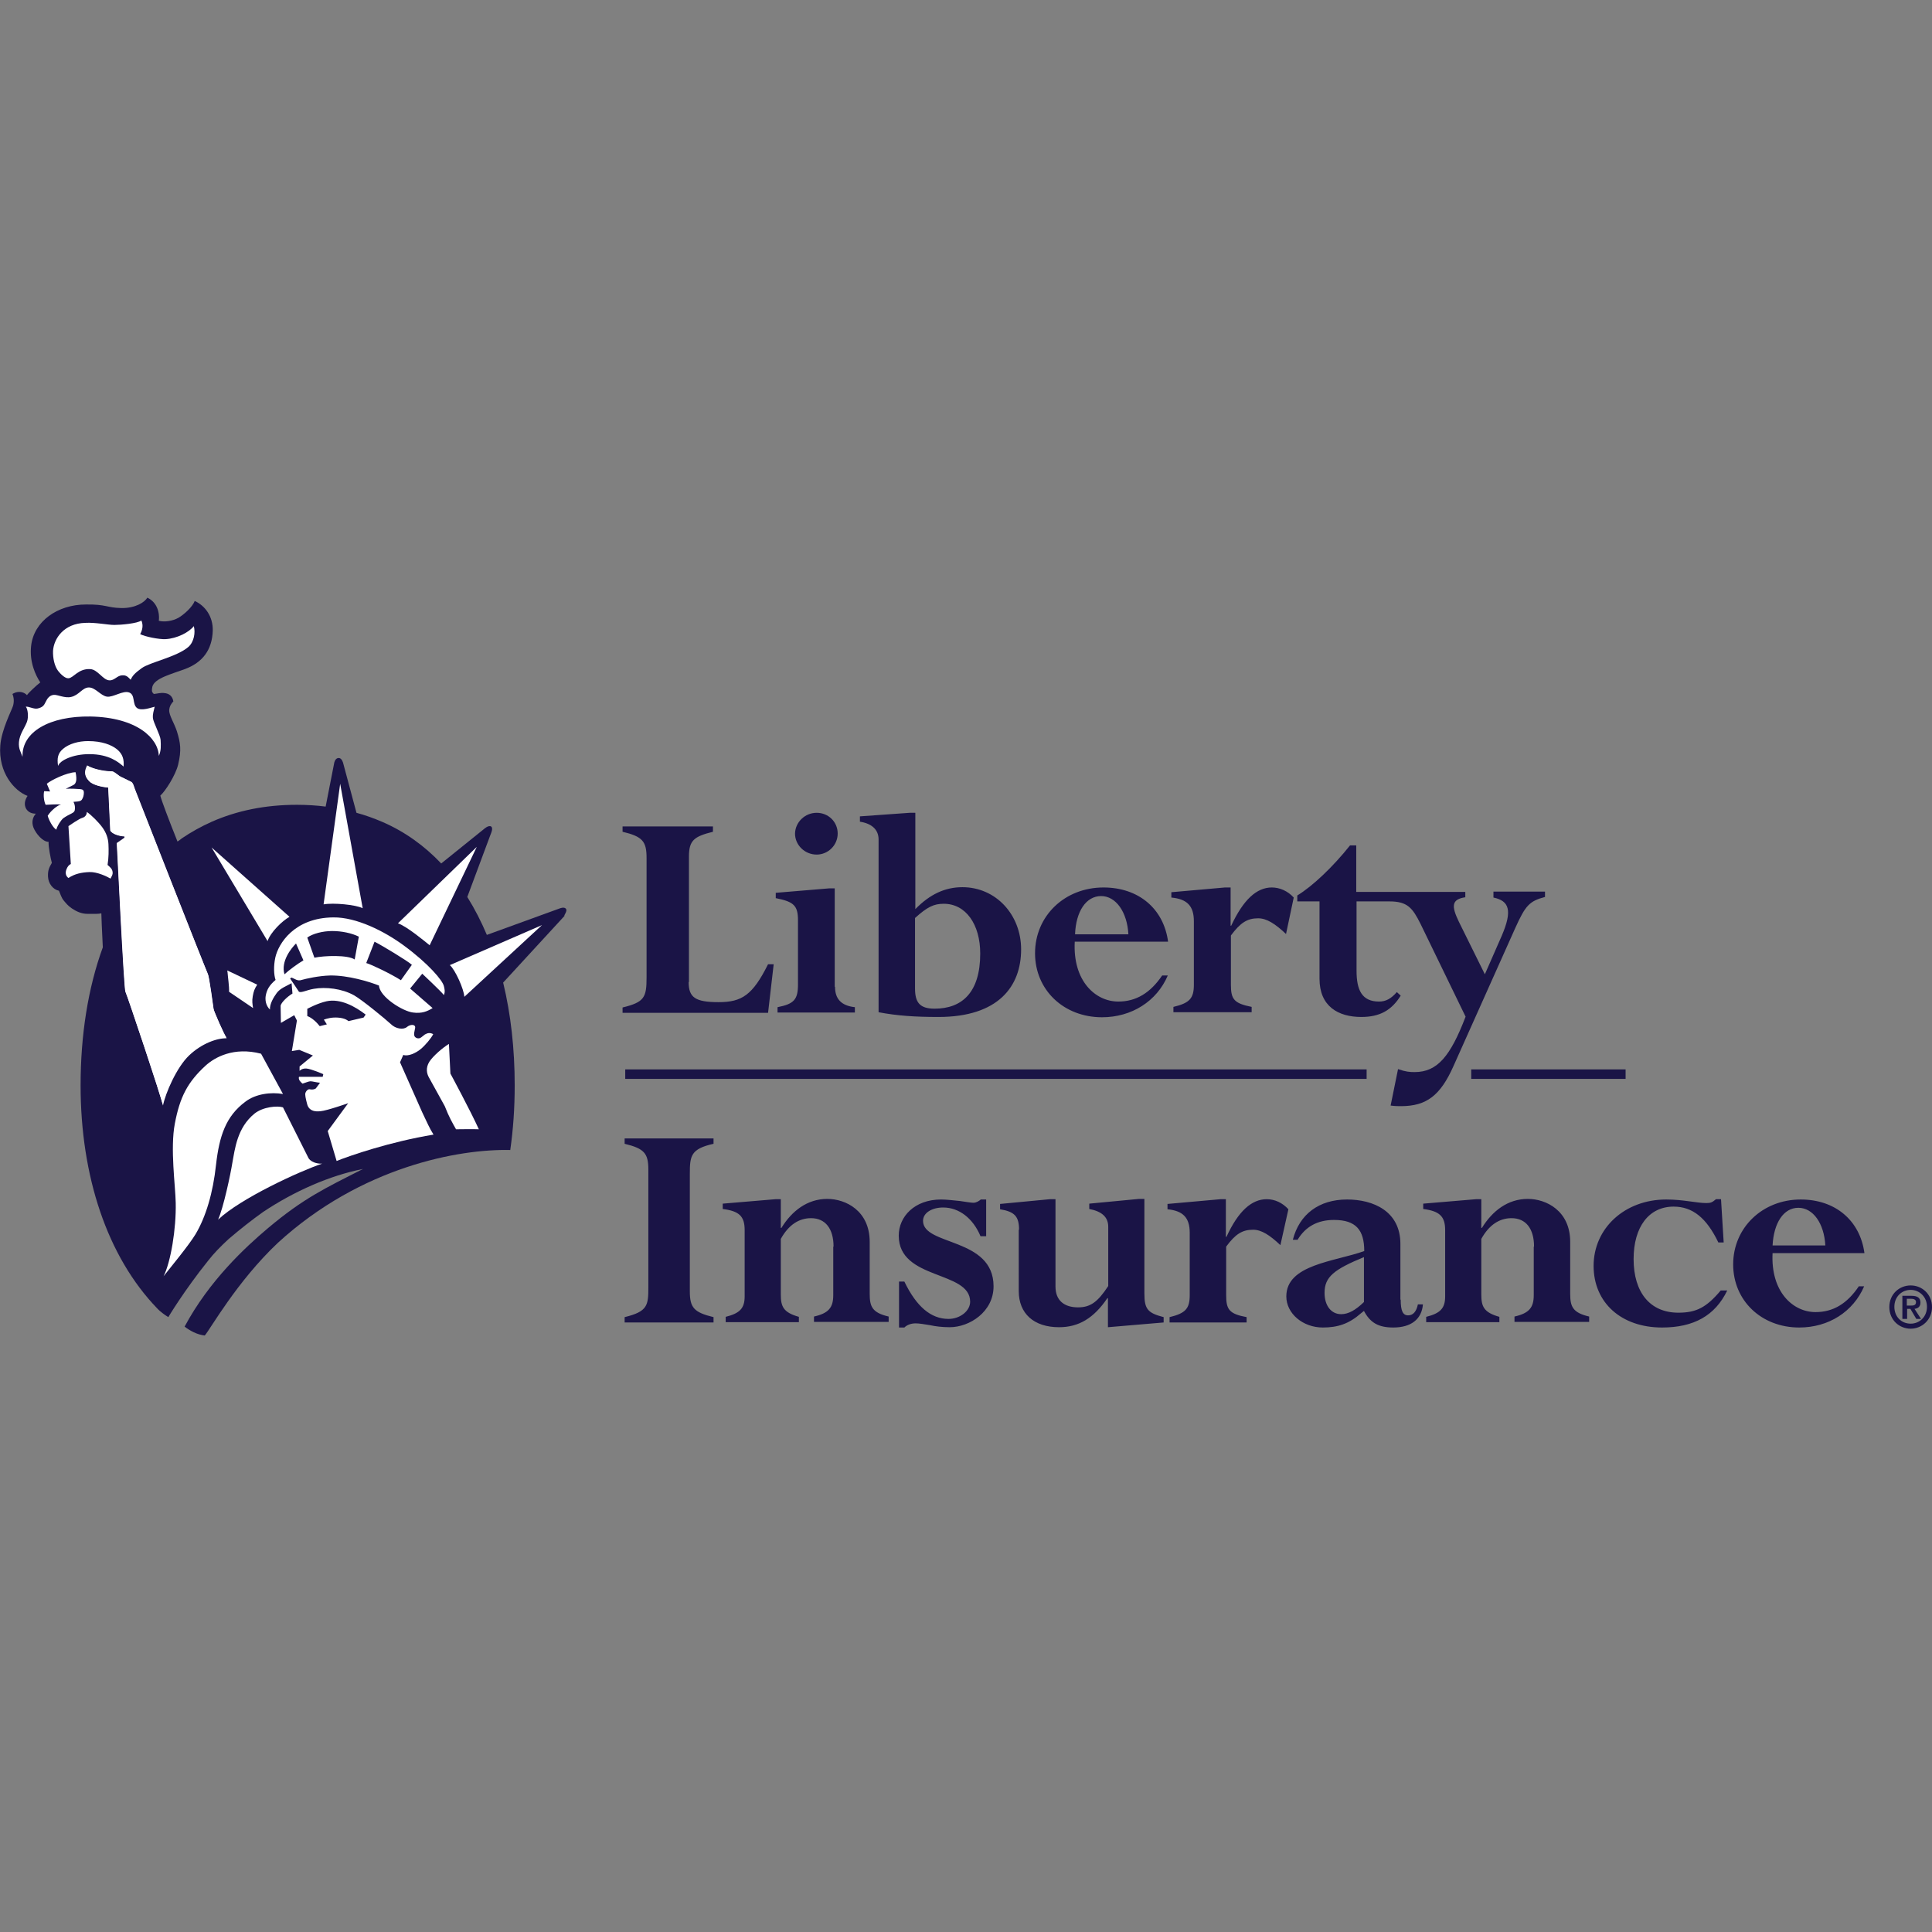 <?xml version="1.0" encoding="UTF-8"?>
<svg xmlns="http://www.w3.org/2000/svg" version="1.1" id="layer" x="0" y="0" viewBox="0 0 652 652" style="enable-background:new 0 0 652 652" xml:space="preserve">
  <rect x="0" y="0" width="652" height="652" fill="#808080" stroke="none"/>
  <style>.st1{fill:#1a1446}.st2{fill:#fff}</style>
  <circle cx="1735.9" cy="348" style="fill:none" r="304"></circle>
  <path class="st1" d="M191 306.7c-.6-.8-2.2-.1-2.2-.1l-24.5 8.9c-1.9-4.5-4.1-8.8-6.6-12.8l7.9-21.2s1-2.1.1-2.6-2.4.9-2.4.9l-14.4 11.6c-5.6-5.9-12.2-10.7-19.8-14-2.8-1.2-5.8-2.3-8.8-3.1l-4.5-16.8s-.4-1.7-1.5-1.7c-1.2 0-1.5 1.6-1.5 1.6l-2.9 14.8c-3.1-.4-6.4-.6-9.7-.6-10.8 0-20.3 2-28.7 5.7-3.6 1.6-7 3.5-10.1 5.6-.5.4-1 .8-1.5 1.1-3-7.5-5.3-13.6-5.8-15.5 1.7-1.5 5.1-6.8 6-10.4 1.2-5 .8-7.4-.4-11.3-.9-2.8-2.7-5.4-2.6-7.2.1-1.3.8-2.3 1.4-2.9-.3-1.9-1.6-2.7-3-2.8-1.3-.2-2.4.2-3.6.3-.3-.5-.9-.4-.5-2.4.7-2.9 6.4-4.3 11-6 5.9-2.2 9.2-6.4 9.4-13 .1-4.8-2.6-8.4-6.1-10-.7 2-3.6 4.6-5.5 5.7-2 1.1-4.7 1.5-6.6 1 .4-3.6-1.2-6.6-3.9-7.8-.8 1.5-4 3.6-8.8 3.5-4.8-.1-5.1-1.3-11.9-1.2-9.6 0-17.6 5.7-18.5 14-.6 5.4 1.5 9.9 3.1 12.3-1.2.9-4 3.5-4.5 4.3-.7-.8-2.6-1.8-4.9-.4.5 1.2.6 2.6.2 4-.4 1.4-3.9 8-4.3 13.4-.7 9.1 4.7 15.3 9.2 17-1 1.5-1.2 3-.5 4.3.5.8 1.4 1.7 3.3 1.7-1.1 1.2-1.5 2.9-.8 4.7.8 2 3.1 4.8 5.1 4.8-.1 1.7.7 5.6 1.1 7.1-.7 1.3-1.4 2.2-1.3 4.6.1 2.4 1.7 4.4 3.7 4.8.5 1.2.9 2.5 1.6 3.3.7.8 1.3 1.7 2.8 2.7 1.5 1 3.2 1.8 5.2 1.8s3.8.1 4.7-.2c0 .6.2 5.7.5 11.5-5 13.7-7.5 29.6-7.5 46.6 0 30.5 8.9 57.7 25.9 75.3 0 0 1 1.2 3.7 2.9 0 0 5.3-8.9 13.4-19 2-2.6 4.4-5 7-7.4 4-3.4 7.8-6.4 11.6-9.1 10.5-7 22.5-12.3 33.7-14.5-12.8 6.5-20.1 9.9-32.1 20-7.6 6.4-19.8 17.7-28.1 33.2 1.7 1.3 4.1 2.7 6.8 3 1.8-2 10.8-18.2 24.7-31.3 28.1-25.7 61.1-31.7 78.4-31.3 1-7 1.5-14.2 1.5-21.8 0-12.3-1.3-24-3.9-34.7l20.7-22.5c-.3-.2 1.1-1.6.5-2.4"></path>
  <path class="st2" d="M37.3 296.5c-1.2-.7-4.5-2.3-7.1-2.2-2.7.1-5 .6-7.1 2-.9-.6-1.2-1.8-.6-3.1.6-1.4 1.4-1.6 1.4-1.6l-.8-12.8s3.7-2.6 4.7-2.8c1-.3 1.5-1.1 1.5-2 1.6 1.1 4 3.5 5.3 5.3 1.2 1.7 1.9 3.5 2 5.6.1 2.1.1 4.5-.3 7 .8.7 1.6 1.3 1.7 2.4.1 1-.3 1.3-.7 2.2M156.7 336.4c-.1-2.5-3.1-9.2-4.9-10.7l31.1-13.5-26.2 24.2zM71.4 286l26.3 23.4c-2.5 1.4-6.4 5.2-7.4 8.2L71.4 286zM86.8 332.3c-.9 1.4-1.2 2.2-1.5 3.9-.3 1.7-.1 2.6.1 4l-8.1-5.5c.1-1.8-.4-4.9-.5-6.5 0-.2-.1-.5-.1-.7l10.1 4.8z"></path>
  <path class="st2" d="M42.3 334.6c-.5-.9-2.8-48.4-2.9-50.1l2.6-1.8v-.5c-1.9-.1-4.1-.8-4.8-1.9l-.7-14.6c-2.6-.2-5.3-1-6.3-2-1.2-1.2-2.2-2.7-.8-5.4 1.3.9 5.1 2 8.4 2 .7 0 2.2 1.5 3 1.9 1 .4 2.6 1.2 3.3 1.6.7.3 1.1 1.9 1.3 2.4.2.6 24.3 61.8 24.7 62.4.4.7 1.8 11 1.9 11.7.1.8 3.7 9 4.4 9.8-3.2-.1-8.4 1.7-12.7 5.8-4.2 4-7.9 12.8-8.8 16.9-.3-2.1-12.1-37.3-12.6-38.2M72.9 393.1c-1 9.4-3.4 17.5-6.9 23.4-2.3 3.8-8.6 11.4-10.8 14.2 2.4-4.7 4.3-16 4.1-24.8-.1-5.7-1.9-18.3-.3-26.7 1.7-9 4.3-14 10.4-19.6 3.1-2.8 9.5-6.4 18.7-4l7.4 13.6c-4-.7-9.2-.1-12.7 2.6-6.6 4.9-8.8 11.6-9.9 21.3"></path>
  <path class="st2" d="M73.6 411.6c1.8-4 4.2-15.3 4.8-19.1.9-4.8 1.6-11.9 7.5-16.7 2.9-2.3 7.7-2.7 9.6-2.1l8.4 16.7c.7 1.8 3.2 2.4 4.8 2.3-7.7 2.6-27.5 11.7-35.1 18.9M144.9 358.3c-1.3 2.1-.9 4-.1 5.4.9 1.6 5.3 9.6 5.3 9.6 1.4 3.6 2.5 5.5 3.8 7.8 2.4 0 5-.1 7.7 0-2.9-6.4-9.6-18.8-9.6-18.8l-.5-10c-2 1.2-5.3 4-6.6 6M109.2 305.2c3.3-.6 10.8.1 13.2 1.3l-7.6-42-5.6 40.7zM45.5 266.2c-.2-.6-.6-2.2-1.3-2.4-.8-.3-2.4-1.2-3.3-1.6-.8-.3-2.3-1.8-3-1.8-3.3 0-7.1-1.1-8.4-2-1.4 2.7-.4 4.2.8 5.4 1 1 3.7 1.8 6.3 2l.7 14.6c.7 1.1 2.9 1.8 4.8 1.9v.5l-2.6 1.9c.1 1.7 2.4 49.2 2.9 50.1.5.9 12.3 36.1 12.6 38.3.8-4.1 4.6-12.9 8.8-16.9 4.3-4.1 9.5-5.9 12.7-5.8-.7-.8-4.3-9-4.4-9.8-.1-.8-1.5-11.1-1.9-11.7-.5-1-24.5-62.1-24.7-62.7"></path>
  <path class="st2" d="M30.1 254.5c6.8 0 10 2.8 11.6 4.2.2-2.3-.2-4.2-2.3-5.9-1.8-1.4-4.9-2.7-9.7-2.7-3.2 0-6.4.9-8.4 2.6-1.8 1.5-2.1 3.2-1.7 5.8.5-1.8 4.9-4 10.5-4M17.9 219.6c-.1 2.5.5 5.2 1.7 6.8.7.9 2.3 2.6 3.5 2.5 1.7-.1 3.3-3.3 7.3-3.1 2.6.1 4.3 3.7 6.5 3.8 1.7.1 2.6-1.6 4.3-1.7 1.5-.1 2 .6 2.9 1.5.6-1.4 1.5-2.3 3.7-3.9 2.7-2 11.9-3.8 15.8-7.2 1.9-1.7 2.4-4.9 1.8-7-1.5 2-5.6 4.2-9.6 4.4-2 .1-6.8-.8-8.5-1.7.8-1.4 1.1-3.1.4-4.6-1.3 1-6.9 1.5-9.1 1.5-2.2 0-6.5-.9-9.8-.7-7.3.2-10.6 5.3-10.9 9.4"></path>
  <path class="st2" d="M30.5 241.8c15.8.3 22.9 7.4 23.1 13.3.8-1.8.7-3.4.6-5.4-.1-1.6-2.5-6-2.6-7.4-.1-1.5.3-2.4.6-3.8-1 .2-4.5 1.6-6 .4-1.6-1.3-.5-4.4-2.6-5.2-2.1-.8-5.4 1.7-7.5 1.4-2.1-.3-3.9-3.1-6.1-3.1-2.2 0-3.3 2.6-6 3.2-2.1.5-4.6-.8-5.8-.7-1.4.1-2.2 1.1-2.8 2.4-.6 1.3-1.1 1.8-2.7 2.2-1.3.3-3.1-.8-4-.6.7.7 1 3.5.4 5.1-.8 2.1-2.5 4.2-2.7 6.8-.2 2.3.6 3.3 1.2 5-.3-8.4 9.1-13.8 22.9-13.6M20.6 271.5c-1.1.2-3.4 2-4.5 3.8.3 1.2 1.6 3.9 2.9 4.7.3-1.3 1.7-3.4 2.4-3.9 1-.7 2-1.2 2.8-1.6.8-.4 1.1-.8 1.1-1.7 0-.9-.1-1.3-.5-2.2.8-.1 2.3 0 2.8-.7s.7-1.6.7-2.4c0-.9-.4-1.1-1.3-1.2-.9-.1-3.5-.2-4.8-.1l2.6-1.3c.6-.3.8-.9.9-1.4.1-.5.1-1.6-.2-2.9-3 .1-8.3 2.7-9.7 3.9l1.1 2.6-2-.1c-.3 1.3-.1 3.4.5 4.6 1.8-.1 3.9-.2 5.2-.1M149.8 332.8c-.4-1.9-5.2-7.6-13.5-13.7-6.5-4.8-16-9.6-23.8-9.5-13.2.1-18.6 8.9-19.6 13.6-.6 2.8-.5 5.8.1 7.5-2.1 1.8-2.9 3.2-3.3 5.2-.3 1.5 0 3.5 1.4 4.8-.1-1.9 1.2-4.1 2.3-5.6 1.2-1.6 3.2-2.3 5-3.3l.3 3.5c-1.7 1-3.8 3-4 4.1l.1 5.8 4.5-2.6.9 1.8-1.7 10.3 2.5-.4 4.6 1.9-4.5 3.7v1.5s.7-.9 2.3-.8c1.6.1 5.7 1.9 5.7 1.9l-.2.9h-8c-.3 1 .6 1.8 1.2 2.3 1-.3 2.1-.8 2.7-.8.6 0 2 .4 3.2.5l-1.4 1.9s-.7.6-2.1.3c-.7-.1-1.5.9-1.5 1.7 0 .9.6 3.1.6 3.1.7 3.3 4.2 2.6 4.6 2.6 2.2-.2 9.3-2.7 9.3-2.7l-6.9 9.4 3 10.1c4.5-1.8 18.1-6.5 32.7-8.9-1.6-2.6-1.9-3.6-3.8-7.5l-7.5-16.9 1.1-2.5c1.6.6 4.2-.6 5.8-1.9 1.6-1.3 3.6-3.7 4.3-5.1-1.1-.6-1.9-.4-2.8.1-.9.6-1.6 1.7-2.8 1.2-1.4-.6-.7-2-.5-3.4.2-1.3-1.6-1.3-2.8-.3-1.2 1-3.8.6-5.4-1-1.7-1.6-9.6-8.1-12.4-9.7-4.1-2.3-9.6-2.9-13.6-2.2-2.4.4-4.1 1.4-5 1l-3-4.5.5-.3c1.1.4 2 1.3 3.4.8 1.4-.4 5.7-1.4 9.6-1.5 6-.1 13.3 2.1 16.5 3.4.2 3.8 8 8.7 11.5 9.1 3 .4 4.8-.4 6.6-1.5l-7.6-6.6 4.1-5s6.4 6 7.3 7.2c.5-1.1.2-2.2 0-3m-46 7.6s3.3-1.8 6.4-2.5c4.6-1 9.6 1.7 13.2 4.5l-.7 1-5.1 1.2c-1-.9-2.9-1.3-5-1.2-1.8.1-3.3.7-3.3.7l1 1.6-2.4.6c-1-1.3-2.7-2.9-4.2-3.4v-2.5zM96 328.8c-1.3-4.4 2.3-8.8 3.9-10.4l2.5 5.7c-1.9 1.1-4.9 3.3-6.4 4.7m23.7-5c-2.4-1.6-10.3-1.3-13.6-.6l-2.4-6.8c1.8-1.3 5.2-2.2 8.4-2.2s6.6.7 9 1.9l-1.4 7.7zm15.6 7c-3.3-2.1-9.7-5.2-11.7-5.8l2.8-7.2c2.4 1.2 11.2 6.5 12.6 7.8l-3.7 5.2zM134.3 311.6c3 1 9.2 6.2 10.7 7.4l15.9-33.2-26.6 25.8z"></path>
  <path class="st1" d="M644.8 433.8c3.8 0 7.2 2.9 7.2 7.3 0 4.3-3.4 7.3-7.2 7.3-3.8 0-7.2-2.9-7.2-7.3s3.4-7.3 7.2-7.3m0 12.9c3 0 5.5-2.3 5.5-5.7 0-3.3-2.5-5.7-5.5-5.7s-5.5 2.3-5.5 5.7c0 3.4 2.4 5.7 5.5 5.7m-2.8-9.4h3.1c2 0 3 .7 3 2.3 0 1.4-.9 2-2 2.1l2.2 3.4h-1.6l-2-3.4h-1.1v3.4H642v-7.8zm1.5 3.3h1.4c.9 0 1.7-.1 1.7-1.2 0-.9-.9-1.1-1.7-1.1h-1.4v2.3zM211 360.9h250.2v3.2H211zM496.5 360.9h52.1v3.2h-52.1zM232.4 331.4c0 5.2 2.2 6.8 10.1 6.8 7.9 0 11.5-2.4 16.7-12.8h1.9l-1.9 16.4h-49.1V340c7.4-1.8 8.1-3.4 8.1-10.2v-40.3c0-5.6-1.4-7.2-8.1-8.8v-1.8h30.5v1.8c-6.4 1.6-8.1 2.9-8.1 8.4v42.3zM281.8 333c0 4.1 2.1 6.4 6.7 6.9v1.8h-26.1v-1.8c5.6-1.1 6.9-2.6 6.9-7.7v-21.6c0-5-1.4-6.3-7.5-7.5v-1.8l18-1.5h1.9V333zm-6.2-58.7c4 0 7.1 3.1 7.1 7s-3.2 7.1-7.1 7.1c-4 0-7.3-3.2-7.3-7.1.1-3.9 3.4-7 7.3-7M308.8 309.8c4.2-3.8 6.4-4.8 9.7-4.8 7.4 0 12.3 6.9 12.3 16.8 0 13.2-6.2 18.6-15.4 18.6-5 0-6.6-2.1-6.6-6.8v-23.8zm0-35.5H307l-16.8 1.2v1.8c3.9.6 6.3 2.6 6.3 6v58.3c6.3 1.2 12.4 1.6 20.2 1.6 20.2 0 27.9-10.3 27.9-22.8 0-11.8-8.6-21-19.8-21-5.9 0-11 2.4-15.9 7.4v-32.5zM362.8 315.3c.3-7.7 3.7-12.9 8.8-12.9 5 0 8.8 5.4 9.2 12.9h-18zm31.4 2.5c-1.5-11.2-10-18.3-21.8-18.3-13.1 0-23.1 9.6-23.1 22.2 0 12.4 9.7 21.6 22.6 21.6 10 0 18.5-5.4 22.2-14.1h-1.9c-4 5.9-8.8 8.8-14.8 8.8-7.7 0-15.4-6.9-14.7-20.2h31.5zM434 315.2c-3.6-3.4-6.5-5.3-9.4-5.3-3.7 0-6 1.5-9.2 5.8v16.6c0 4.9 1 6.3 7 7.5v1.8H396v-1.8c5.5-1.3 6.9-2.9 6.9-7.5v-21.4c0-5.2-2.3-7.5-7.6-8v-1.8l18.1-1.6h1.9v12.9h.2c4.1-8.8 8.6-12.9 13.7-12.9 2.7 0 5.4 1.2 7.4 3.4l-2.6 12.3zM504 301.1v1.8c5.3 1.1 6.5 4.3 2.8 12.9l-5.7 13-8.8-17.8c-2.5-5.2-2.5-7.5 2.2-8.2V301h-36.8v-15.7h-2.1c-5.8 7.3-12.7 13.8-17.8 16.9v2h7.5v26.1c0 9.3 6.3 12.9 14.1 12.9 6.2 0 10.2-2.2 13.3-7.2l-1.3-1.2c-2 2.3-3.8 3.2-6 3.2-5.8 0-7.6-3.9-7.6-10.4v-23.4h11.1c6.1 0 7.8 2.2 10.5 7.6l15.2 31.3c-5.1 13.3-9.5 18.7-17.2 18.7-1.7 0-3-.1-5.6-1l-2.5 12.3c1.6.2 2.4.2 3.5.2 8.6 0 13.3-3.6 17.7-13.5l20.9-46.7c3.4-7.5 4.7-9 10-10.4v-1.8H504zM232.8 435.8c0 5.5 1.4 7.1 8 8.7v1.8h-30v-1.8c7.8-1.9 8-4 8-10.1v-39.7c0-5.5-1.4-7.1-8-8.7v-1.8h30v1.8c-7.6 1.7-8 4-8 10v39.8zM281.3 420.7c0-6.1-2.8-9.6-7.6-9.6-4.1 0-7.6 2.3-10.2 7v18.7c0 4.1.8 6.1 6.1 7.6v1.8h-24.7v-1.8c4.8-1.2 6.4-2.9 6.4-6.9v-22.4c0-4.7-1.9-6.4-7.4-7.1v-1.8l17.8-1.5h1.8v9.7h.2c3.5-5.7 8.7-9.8 15.5-9.8 6.2 0 14.3 4 14.3 14.5v17.5c0 4.3.8 6.4 6.4 7.7v1.8h-25.2v-1.8c4.9-1.1 6.5-3 6.5-7.2v-16.4zM332.7 417.2h-1.8c-2.5-6-7.2-9.7-12.6-9.7-3.8 0-6.8 1.8-6.8 4.5 0 8.5 23.8 5.5 23.8 22.1 0 8.6-8.1 13.8-14.8 13.8-2.6 0-4.9-.3-6.7-.7-2-.3-3.5-.6-4.8-.6-1.5 0-2.9.5-3.8 1.4h-1.8v-15.5h1.8c4.1 8.5 9 12.6 14.9 12.6 3.9 0 7.3-2.7 7.3-5.8 0-10.6-24.1-7.2-24.1-22.3 0-6.4 5.3-12.2 14.3-12.2 1.8 0 4.2.3 6.3.5 2.1.3 3.8.6 4.6.6 1 0 1.9-.6 2.5-1.1h1.8v12.4zM343.9 415c0-4.5-1.5-6.1-6.4-6.9v-1.8l16.8-1.6h1.9v29.5c0 4.8 3.1 7 7.6 7 4.1 0 6.6-1.7 10.2-7.2v-20c0-3.3-2.2-5.2-6.4-6v-1.8l16.8-1.6h1.8v31.9c0 5.3 1.1 6.6 6.5 8v1.8l-18.8 1.6v-9.8h-.2c-4.6 6.8-9.7 9.8-16.3 9.8-8.5 0-13.6-4.6-13.6-12.2V415zM432.1 420.2c-3.6-3.4-6.4-5.2-9.2-5.2-3.7 0-6 1.5-9.1 5.7v16.4c0 4.8 1 6.3 6.9 7.4v1.8h-26v-1.8c5.4-1.3 6.8-2.9 6.8-7.4V416c0-5.1-2.3-7.4-7.5-7.9v-1.8l17.9-1.6h1.8v12.7h.2c4-8.7 8.5-12.7 13.6-12.7 2.7 0 5.3 1.2 7.3 3.4l-2.7 12.1zM472.7 438.6c0 3.7.7 5.3 2.5 5.3 1.7 0 2.8-1.3 3.3-3.7h1.7c-.4 5-4 7.8-10 7.8-5 0-7.8-1.6-9.9-5.6l-1 .8c-4.1 3.6-7.9 4.8-12.9 4.8-6.7 0-12.3-4.7-12.3-10.5 0-10.8 16.3-11.7 26.3-15.3 0-7.1-2.8-10.5-10.2-10.5-5.5 0-9.6 2.2-12.3 6.7h-1.6c2.2-8.6 8.8-13.6 18.3-13.6 8.8 0 18 3.9 18 15v18.8zm-12.3-14.4c-10.2 4.2-13.4 6.7-13.4 12.1 0 4.4 2.3 7.2 5.6 7.2 2.5 0 4.9-1.4 7.7-4.1v-15.2zM517.7 420.7c0-6.1-2.8-9.6-7.6-9.6-4.1 0-7.6 2.3-10.2 7v18.7c0 4.1.8 6.1 6.1 7.6v1.8h-24.7v-1.8c4.8-1.2 6.4-2.9 6.4-6.9v-22.4c0-4.7-2-6.4-7.4-7.1v-1.8l17.8-1.5h1.8v9.7h.2c3.5-5.7 8.7-9.8 15.5-9.8 6.2 0 14.3 4 14.3 14.5v17.5c0 4.3.8 6.4 6.4 7.7v1.8h-25.2v-1.8c4.9-1.1 6.5-3 6.5-7.2v-16.4zM581.7 419.3h-1.8c-4-8.3-8.7-12.1-15.1-12.1-8.3 0-13.5 6.8-13.5 17.7 0 11.3 5.6 18.1 15.1 18.1 6.1 0 9.5-1.8 14.3-7.5h2.2c-4.1 8.5-11.3 12.5-22 12.5-13.8 0-23.1-8.4-23.1-20.8 0-12.7 10.5-22.4 24.5-22.4 2.9 0 5.5.3 7.7.6 2.3.3 4.2.6 5.8.6 1.5 0 2-.2 3.3-1.3h1.7l.9 14.6zM598.2 422.8c-.7 13.2 6.9 20 14.5 20 6 0 10.7-2.9 14.6-8.7h1.8c-3.7 8.6-12 13.9-21.9 13.9-12.8 0-22.3-9.1-22.3-21.3 0-12.4 9.9-21.9 22.8-21.9 11.6 0 20 7 21.5 18.1h-31zm17.8-2.5c-.4-7.4-4.1-12.7-9.1-12.7s-8.3 5.1-8.7 12.7H616z"></path>
</svg>
